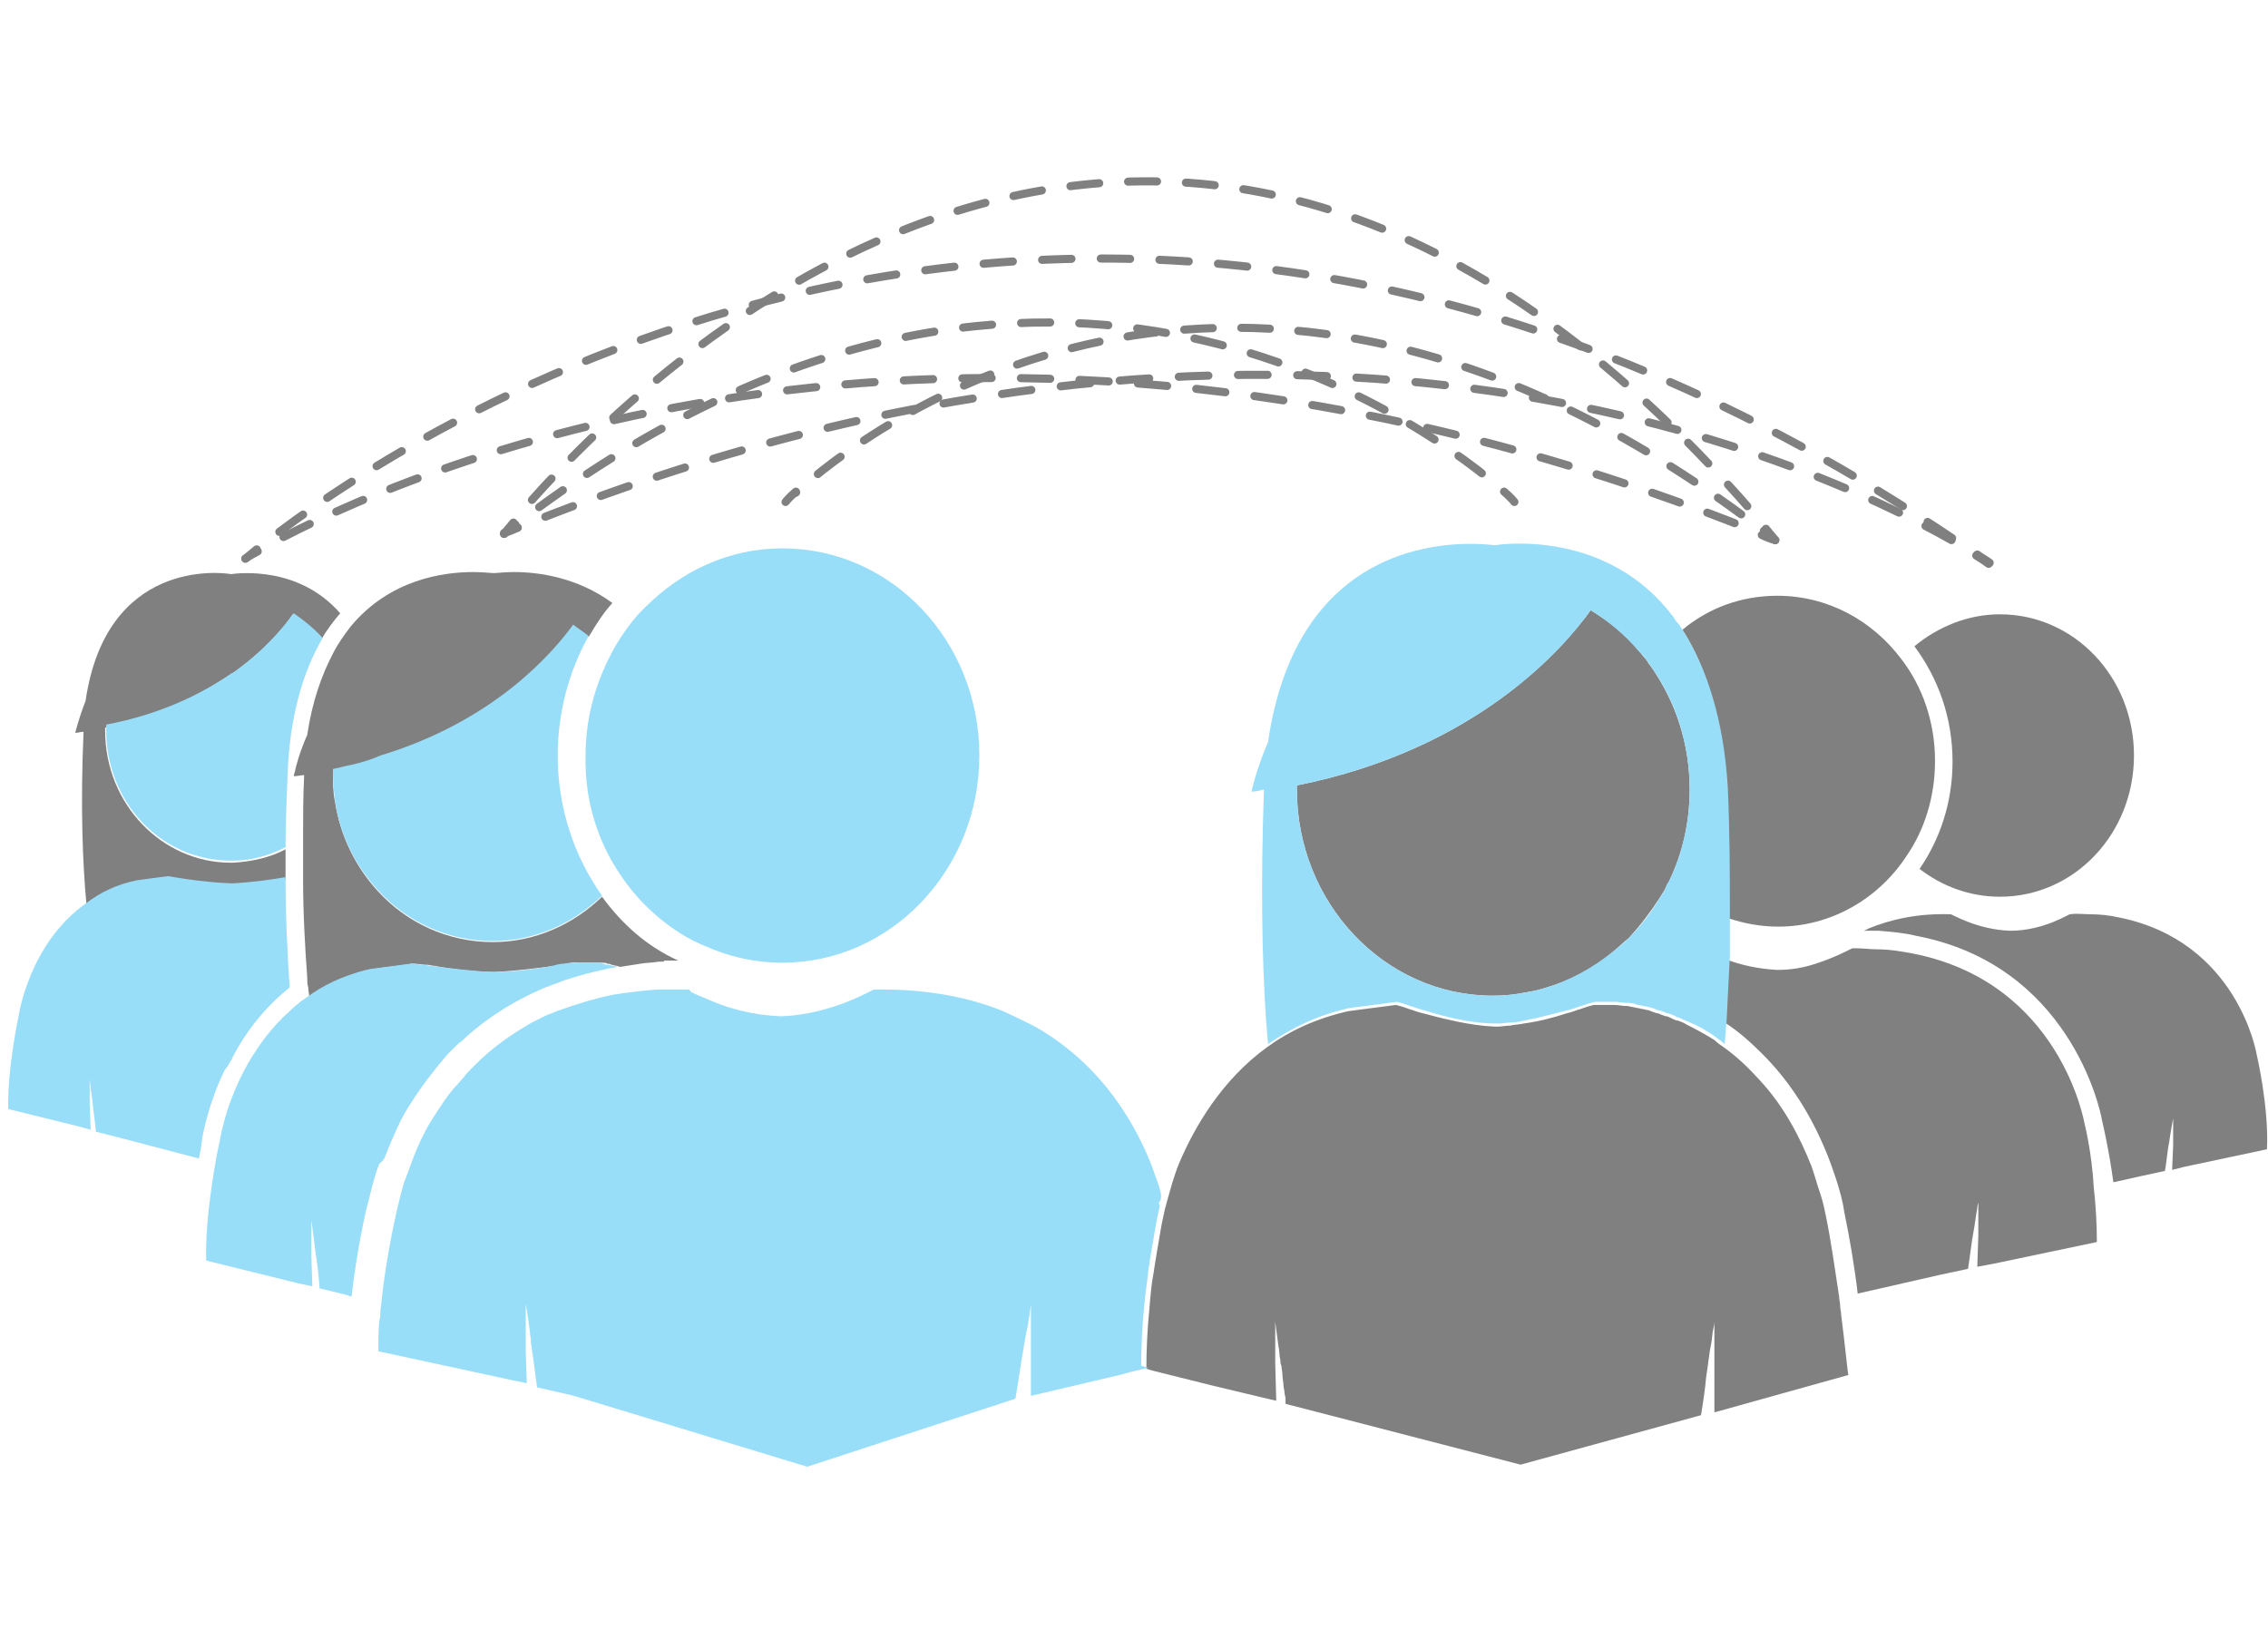 <?xml version="1.0" encoding="utf-8"?>
<!-- Generator: Adobe Illustrator 23.0.1, SVG Export Plug-In . SVG Version: 6.00 Build 0)  -->
<svg version="1.1" id="Layer_1" xmlns="http://www.w3.org/2000/svg" xmlns:xlink="http://www.w3.org/1999/xlink" x="0px" y="0px"
	 viewBox="0 0 220 160" style="enable-background:new 0 0 220 160;" xml:space="preserve">
<style type="text/css">
	.st0{fill:none;stroke:#808080;stroke-width:0.787;stroke-linecap:round;stroke-linejoin:round;}
	
		.st1{fill:none;stroke:#808080;stroke-width:0.787;stroke-linecap:round;stroke-linejoin:round;stroke-dasharray:2.805,2.806,0,0,0,0;}
	
		.st2{fill:none;stroke:#808080;stroke-width:0.787;stroke-linecap:round;stroke-linejoin:round;stroke-dasharray:2.769,2.769,0,0,0,0;}
	
		.st3{fill:none;stroke:#808080;stroke-width:0.787;stroke-linecap:round;stroke-linejoin:round;stroke-dasharray:2.822,2.822,0,0,0,0;}
	
		.st4{fill:none;stroke:#808080;stroke-width:0.787;stroke-linecap:round;stroke-linejoin:round;stroke-dasharray:2.846,2.846,0,0,0,0;}
	
		.st5{fill:none;stroke:#808080;stroke-width:0.787;stroke-linecap:round;stroke-linejoin:round;stroke-dasharray:2.841,2.841,0,0,0,0;}
	
		.st6{fill:none;stroke:#808080;stroke-width:0.787;stroke-linecap:round;stroke-linejoin:round;stroke-dasharray:2.873,2.873,0,0,0,0;}
	.st7{fill:none;}
	.st8{fill:#808080;}
	.st9{fill:#99DEF8;}
</style>
<g>
	<g>
		<path class="st0" d="M48.9,51.8c0,0,0.3-0.4,0.9-1.1"/>
		<path class="st1" d="M51.6,48.5c12.2-13.7,63.5-63.6,119.7,2.7"/>
		<path class="st0" d="M171.3,51.3c0.3,0.4,0.6,0.7,0.9,1.1"/>
	</g>
</g>
<g>
	<g>
		<path class="st0" d="M172.2,52.4c-0.4-0.3-0.8-0.6-1.1-0.9"/>
		<path class="st2" d="M168.9,49.9c-49.5-36.2-85.3-7.9-91.7-2.1"/>
		<path class="st0" d="M77.2,47.7c-0.7,0.6-1,1-1,1"/>
	</g>
</g>
<g>
	<g>
		<path class="st0" d="M48.9,51.8c0.4-0.3,0.8-0.6,1.1-0.9"/>
		<path class="st3" d="M52.3,49.2c49.6-36.2,87-7.3,93.6-1.5"/>
		<path class="st0" d="M145.9,47.7c0.7,0.6,1,1,1,1"/>
	</g>
</g>
<g>
	<g>
		<path class="st0" d="M23.8,54.2c0,0,0.4-0.3,1.1-0.9"/>
		<path class="st4" d="M27.1,51.6C42.5,40,109.6-3,191.7,53.8"/>
		<path class="st0" d="M191.8,53.8c0.4,0.3,0.8,0.5,1.2,0.8"/>
	</g>
</g>
<g>
	<g>
		<path class="st0" d="M23.8,54.2c0,0,0.4-0.3,1.2-0.7"/>
		<path class="st5" d="M27.5,52.1c14.3-7.4,68.6-30.5,143.4-0.3"/>
		<path class="st0" d="M170.9,51.9c0.4,0.2,0.9,0.4,1.3,0.5"/>
	</g>
</g>
<g>
	<g>
		<path class="st0" d="M192.9,54.7c0,0-0.4-0.3-1.2-0.8"/>
		<path class="st6" d="M189.3,52.4c-13.6-7.7-64.6-31.2-139.1-1.2"/>
		<path class="st0" d="M50.2,51.2c-0.4,0.2-0.9,0.4-1.3,0.5"/>
	</g>
</g>
<g>
	<path class="st7" d="M172.5,92.2c2.8-0.1,5-1.1,6-1.6c-1.9,0.7-3.9,1.2-6,1.2c-1.7,0-3.3-0.3-4.9-0.8c0,0,0,0.1,0,0.1
		C168.8,91.6,170.5,92.2,172.5,92.2z"/>
	<g>
		<path class="st8" d="M186.2,84.3c2.2,1.7,4.9,2.7,7.8,2.7c7.2,0,13-6.1,13-13.7s-5.8-13.7-13-13.7c-3.1,0-6,1.2-8.3,3.1
			c2.3,3.1,3.7,6.9,3.7,11.2C189.4,77.8,188.2,81.4,186.2,84.3z"/>
		<path class="st8" d="M167.7,89.1c1.5,0.5,3.1,0.8,4.8,0.8c5.1,0,9.7-2.7,12.4-6.8c1.8-2.6,2.8-5.8,2.8-9.3c0-3.7-1.2-7.2-3.3-9.9
			c-2.8-3.7-7.1-6.1-12-6.1c-3.5,0-6.7,1.2-9.2,3.3c2.3,3.6,3.9,8.6,4.2,15.7C167.6,81.3,167.7,85.4,167.7,89.1z"/>
		<path class="st8" d="M218.9,102.3c0,0-1.8-11-13.4-13.3c-0.9-0.2-1.8-0.3-2.8-0.3c-0.6,0-1.2-0.1-1.9,0c0-0.1-2.5,1.6-5.8,1.6
			c-3.3-0.1-5.8-1.7-5.8-1.6c-3.2-0.1-5.8,0.5-8,1.4c-0.1,0.1-0.2,0.1-0.4,0.2l0.6,0v0c0.2,0,0.5,0,0.8,0c1.3,0.1,2.5,0.2,3.7,0.5
			c14.7,2.8,17.8,16.6,18,17.9c0.1,0.4,0.7,3,1.1,6l2.7-0.6l2.3-0.5c0.1-0.4,0.3-2.4,0.4-2.7c0.2-1.4,0.4-2.4,0.4-2.4v2.6l-0.1,2.4
			l1.2-0.3l8-1.7C220.1,107.4,218.9,102.3,218.9,102.3z"/>
		<path class="st8" d="M202.2,109c0,0-2.3-13.7-16.7-16.5c-1.1-0.2-2.2-0.4-3.5-0.4c-0.6,0-1.3-0.1-1.9-0.1c-0.1,0-0.3,0-0.4,0
			c0,0,0,0,0,0c-0.1,0-1.6,0.9-3.9,1.6c-1,0.3-2.1,0.5-3.4,0.5c-1.9-0.1-3.6-0.5-4.9-1c-0.1,2.1-0.2,4.1-0.3,6c0,0,0.1,0,0.1,0.1
			c1.4,0.9,2.6,2,3.7,3.1c3.7,3.7,5.8,8.2,6.9,11.5c0.6,1.7,0.9,3,1,3.8c0.5,2.4,1,5.3,1.3,7.9l7.9-1.8l2.8-0.6
			c0.1-0.5,0.4-3,0.5-3.4c0.2-1.1,0.3-2,0.4-2.5c0-0.3,0.1-0.5,0.1-0.5v0.5v2.7l-0.1,3l1.6-0.3l10-2.1c0-1.7-0.1-3.5-0.3-5.3
			C202.9,111.7,202.2,109,202.2,109z"/>
		<path class="st8" d="M22.4,65.4c0.1,0,0.1-0.1,0.2-0.1c3.1-2.2,5-4.5,5.8-5.7c1.1,0.6,2,1.4,2.8,2.4c0.5-0.9,1.2-1.8,1.8-2.5
			c-4-4.6-9.8-3.9-10.6-3.8c-1.1-0.2-12.1-1.4-14.1,12.3c-0.7,1.8-1,3.1-1,3.1c0.3,0,0.5-0.1,0.8-0.1c0,0,0,0.1,0,0.1
			c-0.3,7-0.1,12.6,0.3,16.8c1.4-1,3-1.7,4.9-2.2l3-0.4c0-0.1,3.2,0.6,6.1,0.7c0,0,0,0,0,0c0.1,0,0.1,0,0.2,0c1.9-0.1,4-0.4,5.1-0.6
			c0-1,0-2,0-3c-1.5,0.8-3.3,1.2-5.1,1.3c-0.1,0-0.1,0-0.2,0h0c-6.7,0-12.2-5.7-12.2-12.8c0-0.1,0-0.2,0-0.3
			C15.5,69.4,19.5,67.4,22.4,65.4z"/>
		<path class="st8" d="M58.4,87c-2.8,2.7-6.5,4.4-10.6,4.4c-4.4,0-8.4-1.9-11.2-5c-2.1-2.3-3.6-5.3-4.1-8.6
			c-0.2-0.9-0.2-1.9-0.2-2.8c0-0.1,0-0.2,0-0.3c0.6-0.1,1.2-0.3,1.8-0.4c1-0.2,1.9-0.5,2.9-0.8C48.1,70,53.7,63.4,55.6,60.7
			c0.5,0.3,1,0.7,1.5,1.1c0.7-1.2,1.4-2.3,2.3-3.3c-3.4-2.5-7.2-3-9.5-3c-1,0-1.7,0.1-2,0.1c-0.3,0-1-0.1-2-0.1
			c-2.9,0-8.1,0.7-11.9,5.3c-0.6,0.8-1.2,1.6-1.7,2.6c-1.1,2.1-2,4.6-2.5,7.9c-0.7,1.6-1.1,3-1.2,3.6c-0.1,0.2-0.1,0.4-0.1,0.4
			c0,0,0,0,0.1,0c0.3,0,0.6-0.1,0.9-0.1c0,0,0,0.1,0,0.1c-0.1,2.1-0.1,4-0.1,5.9c0,1.4,0,2.7,0,4c0,3.6,0.2,6.8,0.4,9.6
			c0,0.3,0,0.7,0.1,1c0,0.3,0.1,0.7,0.1,1c1.6-1.1,3.5-2.1,5.8-2.7c0.2,0,0.3-0.1,0.5-0.1l3.8-0.5c0,0,0,0,0,0c0,0,0.4,0,1,0.1
			c0.1,0,0.2,0,0.3,0c0.2,0,0.5,0.1,0.7,0.1c1.5,0.3,3.8,0.6,5.9,0.6c2.1-0.1,4.3-0.4,5.9-0.6c0.4-0.1,0.7-0.1,1-0.2
			c0.6-0.1,1-0.2,1-0.1c0,0,0,0,0,0c0.3,0,0.6,0,0.9,0c0.2,0,0.4,0,0.5,0c0.2,0,0.4,0,0.6,0c0.2,0,0.3,0,0.5,0c0.2,0,0.4,0,0.5,0.1
			c0.1,0,0.3,0,0.4,0.1c0.2,0,0.3,0.1,0.5,0.1c0.1,0,0.2,0.1,0.4,0.1c0.6-0.1,1.3-0.2,1.9-0.3c0.6-0.1,1.2-0.1,1.8-0.2c0,0,0,0,0,0
			c0.2,0,0.3,0,0.5,0l0-0.1h1.4C62.7,91.8,60.3,89.6,58.4,87z"/>
		<path class="st8" d="M178.6,127.6c0-0.3-0.1-0.6-0.1-0.9c0-0.3-0.1-0.6-0.1-0.9c-0.4-2.6-0.8-5.5-1.3-7.9c-0.1-0.4-0.2-1.1-0.5-2
			c-0.2-0.6-0.4-1.2-0.6-1.9c-0.1-0.3-0.2-0.6-0.3-0.9c-1-2.5-2.5-5.6-5-8.3c-1-1.1-2.1-2.2-3.5-3.2c-0.3-0.2-0.6-0.4-0.9-0.7
			c-0.8-0.5-1.7-1-2.7-1.5c-0.3-0.2-0.6-0.3-0.9-0.4c0,0-0.1,0-0.1,0c-0.3-0.1-0.6-0.3-0.9-0.4c0,0-0.1,0-0.1,0
			c-0.3-0.1-0.6-0.2-0.8-0.3c0,0-0.1,0-0.1,0c-0.3-0.1-0.6-0.2-0.8-0.3c0,0-0.1,0-0.1,0c-0.3-0.1-0.6-0.1-0.9-0.2c0,0-0.1,0-0.1,0
			c-0.3-0.1-0.6-0.1-0.9-0.2c-0.1,0-0.1,0-0.2,0c-0.3,0-0.7-0.1-1.1-0.1c-0.1,0-0.1,0-0.2,0c-0.4,0-0.8,0-1.2,0c-0.2,0-0.4,0-0.6,0
			c0,0,0,0,0,0c0,0-0.5,0.1-1.3,0.4c-0.4,0.1-0.8,0.3-1.3,0.4c-1.2,0.4-2.7,0.8-4.2,1c-0.4,0.1-0.9,0.1-1.3,0.2
			c-0.4,0-0.8,0.1-1.2,0.1c-0.1,0-0.2,0-0.3,0c-2.5-0.1-5.1-0.8-7-1.3c-0.5-0.1-0.9-0.3-1.3-0.4c-0.8-0.3-1.3-0.4-1.3-0.4
			c0,0,0,0,0,0l-4.6,0.6c-3.1,0.7-5.7,1.9-7.9,3.5c-4.4,3.2-7,7.7-8.5,11.2c-0.3,0.7-0.5,1.4-0.7,2c-0.3,1-0.5,1.8-0.7,2.5
			c-0.2,0.9-0.3,1.4-0.3,1.4s-0.2,1.1-0.5,2.9c-0.1,0.6-0.2,1.2-0.3,1.9c-0.2,1-0.3,2.2-0.4,3.4c-0.2,2-0.3,4-0.3,5.9l0.7,0.2
			l2.8,0.7l2.8,0.7l4.6,1.1l1.7,0.4l-0.1-3.7v-4c0,0,0.1,0.9,0.3,2.3c0.1,0.5,0.1,1,0.2,1.5c0,0.1,0,0.3,0.1,0.5
			c0,0.2,0.1,0.6,0.1,0.9c0,0.3,0.1,0.7,0.1,1c0,0.2,0.1,0.5,0.1,0.7s0.1,0.4,0.1,0.6c0,0.1,0,0.2,0,0.3c0,0.1,0,0.2,0,0.2l3.1,0.8
			l19.7,5.1l17.5-4.8c0.2-1.2,0.4-2.5,0.5-3.7c0.2-1.2,0.3-2.4,0.5-3.3c0.1-0.6,0.1-1,0.2-1.4c0.1-0.4,0.1-0.7,0.1-0.7v0.7v1.5v0
			v1.1v5v0.5l0.1,0c0,0,0,0,0,0l12.9-3.6C179.2,133,179,130.7,178.6,127.6z"/>
		<path class="st8" d="M144.8,96.6c1.1,0,2.1-0.1,3.1-0.3c0.6-0.1,1.2-0.2,1.8-0.4c2.5-0.7,4.8-1.9,6.8-3.6c0.5-0.4,1-0.9,1.5-1.3
			c1.1-1.2,2.1-2.5,3-3.9c0.2-0.3,0.3-0.5,0.5-0.8c0.1-0.3,0.3-0.5,0.4-0.8c1.3-2.7,2-5.7,2-8.9c0-4.5-1.4-8.6-3.8-12
			c-0.2-0.2-0.3-0.5-0.5-0.7c-0.2-0.2-0.4-0.5-0.6-0.7c-1.3-1.6-2.9-2.9-4.7-4c-2.6,3.6-11,13.5-28.5,17c0,0.1,0,0.3,0,0.4
			C125.8,87.6,134.3,96.6,144.8,96.6z"/>
	</g>
	<g>
		<path class="st9" d="M22.4,102.9c0.1-0.1,0.1-0.2,0.2-0.4c1.2-2.3,3-4.7,5.5-6.7c-0.2-3-0.4-6.6-0.4-10.7
			c-1.1,0.2-3.2,0.5-5.1,0.6c-0.1,0-0.1,0-0.2,0c0,0,0,0,0,0c-2.9-0.1-6.1-0.7-6.1-0.7l-3,0.4c-2,0.4-3.6,1.2-4.9,2.2
			c-5.6,3.9-6.6,11-6.6,11s-1.1,5.1-1,9l6.9,1.7l1.1,0.3l-0.1-2.4v-2.5c0,0,0.1,1,0.3,2.4c0,0.3,0.3,2.3,0.3,2.7l2,0.5l8,2.1
			c0.2-1,0.3-1.7,0.3-1.9c0.1-0.5,0.6-3.4,2.2-6.7C22.1,103.5,22.2,103.2,22.4,102.9z"/>
		<path class="st9" d="M22.4,83.5L22.4,83.5c0.1,0,0.1,0,0.2,0c1.8,0,3.5-0.5,5.1-1.3c0-2.2,0.1-4.6,0.2-7.1
			c0.2-5.4,1.4-9.8,3.4-13.2c-0.8-0.9-1.8-1.7-2.8-2.4c-0.9,1.2-2.7,3.5-5.8,5.7c-0.1,0-0.1,0.1-0.2,0.1c-2.9,2-6.9,4-12.2,5
			c0,0.1,0,0.2,0,0.3C10.2,77.8,15.6,83.5,22.4,83.5z"/>
		<path class="st9" d="M37.4,112.1c0.3-0.8,0.7-1.7,1.1-2.6c0.4-0.9,0.9-1.8,1.5-2.7c0.9-1.4,2.1-3,3.5-4.6c0,0,0,0,0,0
			c0.2-0.2,0.4-0.4,0.6-0.6c0.2-0.2,0.4-0.4,0.7-0.6c2.1-2,4.8-3.8,8.1-5.2c0.4-0.1,0.7-0.3,1.1-0.4c0.3-0.1,0.7-0.3,1.1-0.4
			c1.2-0.4,2.4-0.7,3.8-1c0.3-0.1,0.6-0.1,1-0.2c0,0,0,0,0,0c-0.1,0-0.2-0.1-0.4-0.1c-0.2,0-0.3-0.1-0.5-0.1c-0.1,0-0.3,0-0.4-0.1
			c-0.2,0-0.3-0.1-0.5-0.1c-0.1,0-0.3,0-0.5,0c-0.2,0-0.4,0-0.6,0c-0.2,0-0.4,0-0.5,0c-0.3,0-0.6,0-0.9,0c0,0,0,0,0,0
			c0,0-0.4,0-1,0.1c-0.3,0-0.6,0.1-1,0.2c-1.5,0.3-3.8,0.6-5.9,0.6c-2.1-0.1-4.3-0.4-5.9-0.6c-0.3,0-0.5-0.1-0.7-0.1
			c-0.1,0-0.2,0-0.3,0c-0.6-0.1-1-0.2-1-0.1c0,0,0,0,0,0l-3.8,0.5c-0.2,0-0.3,0.1-0.5,0.1c-2.3,0.6-4.2,1.5-5.8,2.7
			c-0.3,0.2-0.6,0.4-0.8,0.6c-0.3,0.2-0.6,0.5-0.8,0.7c-1.7,1.5-3,3.3-4,5c-2.3,4-2.8,7.7-2.8,7.7s-0.2,0.8-0.4,2
			c-0.4,2.3-1,6.3-0.9,9.5l8.9,2.2l1.4,0.3l-0.1-3.1v-3.3c0,0,0.2,1.3,0.4,3.1c0.1,0.4,0.4,3,0.4,3.5l2.5,0.6l0.6,0.2
			c0.5-4.4,1.4-8.5,1.6-9.1c0.1-0.3,0.3-1.4,0.8-3c0.1-0.3,0.2-0.5,0.3-0.8C37.2,112.6,37.3,112.4,37.4,112.1z"/>
		<path class="st9" d="M36.6,86.3c2.8,3.1,6.8,5,11.2,5c4.1,0,7.8-1.7,10.6-4.4c-2.7-3.8-4.3-8.5-4.3-13.6c0-4.2,1.1-8.2,3-11.6
			c-0.5-0.4-1-0.7-1.5-1.1c-1.9,2.6-7.5,9.3-18.7,12.7C36,73.7,35,74,34.1,74.2c-0.6,0.1-1.2,0.3-1.8,0.4c0,0.1,0,0.2,0,0.3
			c0,1,0.1,1.9,0.2,2.8C33,81.1,34.5,84,36.6,86.3z"/>
		<path class="st9" d="M163.2,61.1c-0.2-0.3-0.3-0.5-0.5-0.7c-0.2-0.2-0.3-0.5-0.5-0.7c-6.2-8.1-16-7-17.2-6.8
			c-1.7-0.2-18.9-2.2-22,19.1c-1.2,2.8-1.6,4.8-1.6,4.8c0.4,0,0.8-0.1,1.2-0.2c0,0.1,0,0.1,0,0.2c-0.3,8.7-0.2,16.1,0.2,22
			c0,0.4,0.1,0.8,0.1,1.3c0,0.4,0.1,0.8,0.1,1.2c2.2-1.5,4.7-2.8,7.9-3.5l4.6-0.6c0,0,0,0,0,0c0,0,0.5,0.1,1.3,0.4
			c0.4,0.1,0.8,0.3,1.3,0.4c1.9,0.6,4.5,1.3,7,1.3c0.1,0,0.2,0,0.3,0c0.4,0,0.8-0.1,1.2-0.1c0.4,0,0.9-0.1,1.3-0.2
			c1.6-0.3,3-0.7,4.2-1c0.5-0.1,0.9-0.3,1.3-0.4c0.8-0.3,1.3-0.4,1.3-0.4c0,0,0,0,0,0c0.2,0,0.4,0,0.6,0c0.4,0,0.8,0,1.2,0
			c0.1,0,0.1,0,0.2,0c0.4,0,0.7,0.1,1.1,0.1c0.1,0,0.1,0,0.2,0c0.3,0,0.6,0.1,0.9,0.2c0,0,0.1,0,0.1,0c0.3,0.1,0.6,0.1,0.9,0.2
			c0,0,0.1,0,0.1,0c0.3,0.1,0.6,0.2,0.8,0.3c0,0,0.1,0,0.1,0c0.3,0.1,0.6,0.2,0.8,0.3c0,0,0.1,0,0.1,0c0.3,0.1,0.6,0.2,0.9,0.4
			c0,0,0.1,0,0.1,0c0.3,0.1,0.6,0.3,0.9,0.4c1,0.4,1.9,0.9,2.7,1.5c0.3,0.2,0.6,0.4,0.9,0.7c0-0.4,0.1-0.8,0.1-1.3
			c0-0.4,0.1-0.8,0.1-1.3c0.1-1.9,0.2-3.9,0.3-6c0-0.3,0-0.6,0-1c0-0.3,0-0.6,0-1c0,0,0-0.1,0-0.1c0-0.3,0-0.6,0-0.9
			c0-0.3,0-0.6,0-1c0-3.7,0-7.8-0.2-12.3C167.2,69.7,165.5,64.7,163.2,61.1z M161.5,86.3c-0.1,0.3-0.3,0.5-0.5,0.8
			c-0.8,1.4-1.8,2.7-3,3.9c-0.5,0.5-1,0.9-1.5,1.3c-2,1.6-4.3,2.9-6.8,3.6c-0.6,0.2-1.2,0.3-1.8,0.4c-1,0.2-2,0.3-3.1,0.3
			c-10.5,0-19-9-19-20c0-0.1,0-0.3,0-0.4c17.4-3.5,25.9-13.3,28.5-17c1.8,1.1,3.3,2.4,4.7,4c0.2,0.2,0.4,0.4,0.6,0.7
			c0.2,0.2,0.4,0.5,0.5,0.7c2.4,3.3,3.8,7.5,3.8,12c0,3.2-0.7,6.2-2,8.9C161.7,85.7,161.6,86,161.5,86.3z"/>
		<path class="st9" d="M112.4,115c-0.2-0.5-0.4-1.1-0.6-1.7c-1.5-3.9-4.7-9.9-11.4-13.7c-1-0.5-2-1-3.1-1.5
			c-3.2-1.3-7.1-2.1-11.8-2.1c-0.2,0-0.4,0-0.7,0c0,0,0,0,0,0c-0.2,0-4,2.4-9,2.6c-2.8-0.1-5.2-0.8-6.8-1.5
			c-0.5-0.2-0.9-0.4-1.2-0.5c-0.4-0.2-0.7-0.3-0.8-0.4C66.9,96,66.8,96,66.8,96c0,0,0,0,0,0c-0.1,0-0.3,0-0.4,0c0,0-0.1,0-0.1,0
			c-0.1,0-0.1,0-0.2,0c-0.4,0-0.9,0-1.3,0c-0.3,0-0.7,0-1,0c-1.5,0.1-3,0.3-4.3,0.5c-2,0.4-3.8,1-5.5,1.6c-0.4,0.2-0.8,0.3-1.2,0.5
			c-0.4,0.2-0.8,0.4-1.2,0.6c-2.1,1.2-3.9,2.5-5.4,4c-0.2,0.2-0.4,0.4-0.6,0.6c-0.2,0.2-0.4,0.4-0.6,0.7c-0.3,0.3-0.6,0.7-0.9,1
			c-0.8,0.9-1.4,1.9-2,2.8c-1.1,1.7-1.8,3.4-2.3,4.8c-0.1,0.3-0.2,0.6-0.3,0.8c-0.1,0.3-0.2,0.6-0.3,0.8c-0.4,1.4-0.6,2.3-0.6,2.3
			s-1.1,4.5-1.6,9.3c0,0.3-0.1,0.6-0.1,0.9c0,0.3,0,0.6-0.1,0.9c-0.1,1-0.1,2.1-0.1,3l12.5,2.7l1.9,0.4l-0.1-3.1l0-0.6v-0.3v-0.9
			v-2.8c0,0,0.2,1.1,0.4,2.7c0,0.3,0.1,0.6,0.1,0.9c0,0.1,0,0.1,0,0.2c0,0.1,0.1,0.4,0.1,0.7c0.2,1.1,0.4,3.1,0.5,3.6l3.5,0.8
			l22.7,6.9l20.2-6.6c0.2-1.2,0.4-2.5,0.6-3.8c0.2-1.2,0.4-2.4,0.6-3.3c0.2-1.2,0.3-2,0.3-2v2.2v1.1v5v0.5l0.1,0c0,0,0,0,0,0l8.5-2
			l1.1-0.3l1.7-0.4l-0.7-0.2c0-1.9,0.1-3.9,0.3-5.9c0.1-1.2,0.3-2.3,0.4-3.4c0.1-0.7,0.2-1.3,0.3-1.9c0.3-1.7,0.5-2.9,0.5-2.9
			s0.1-0.5,0.3-1.4c0-0.1-0.1-0.2-0.1-0.3C112.8,116.3,112.6,115.7,112.4,115z"/>
		<path class="st9" d="M60.2,84.9c1.6,2.4,3.7,4.4,6.2,5.9c0.3,0.2,0.6,0.3,0.9,0.5c0.3,0.1,0.6,0.3,0.9,0.4c2.4,1.1,5,1.7,7.7,1.7
			c10.5,0,19.1-9,19.1-20.1c0-11.1-8.5-20.1-19.1-20.1c-5.2,0-9.8,2.2-13.3,5.7c-0.2,0.2-0.4,0.4-0.6,0.6c-0.2,0.2-0.4,0.5-0.6,0.7
			c-0.8,1-1.6,2.2-2.2,3.4c-1.5,2.9-2.4,6.2-2.4,9.7C56.7,77.7,58,81.7,60.2,84.9z"/>
	</g>
</g>
</svg>
